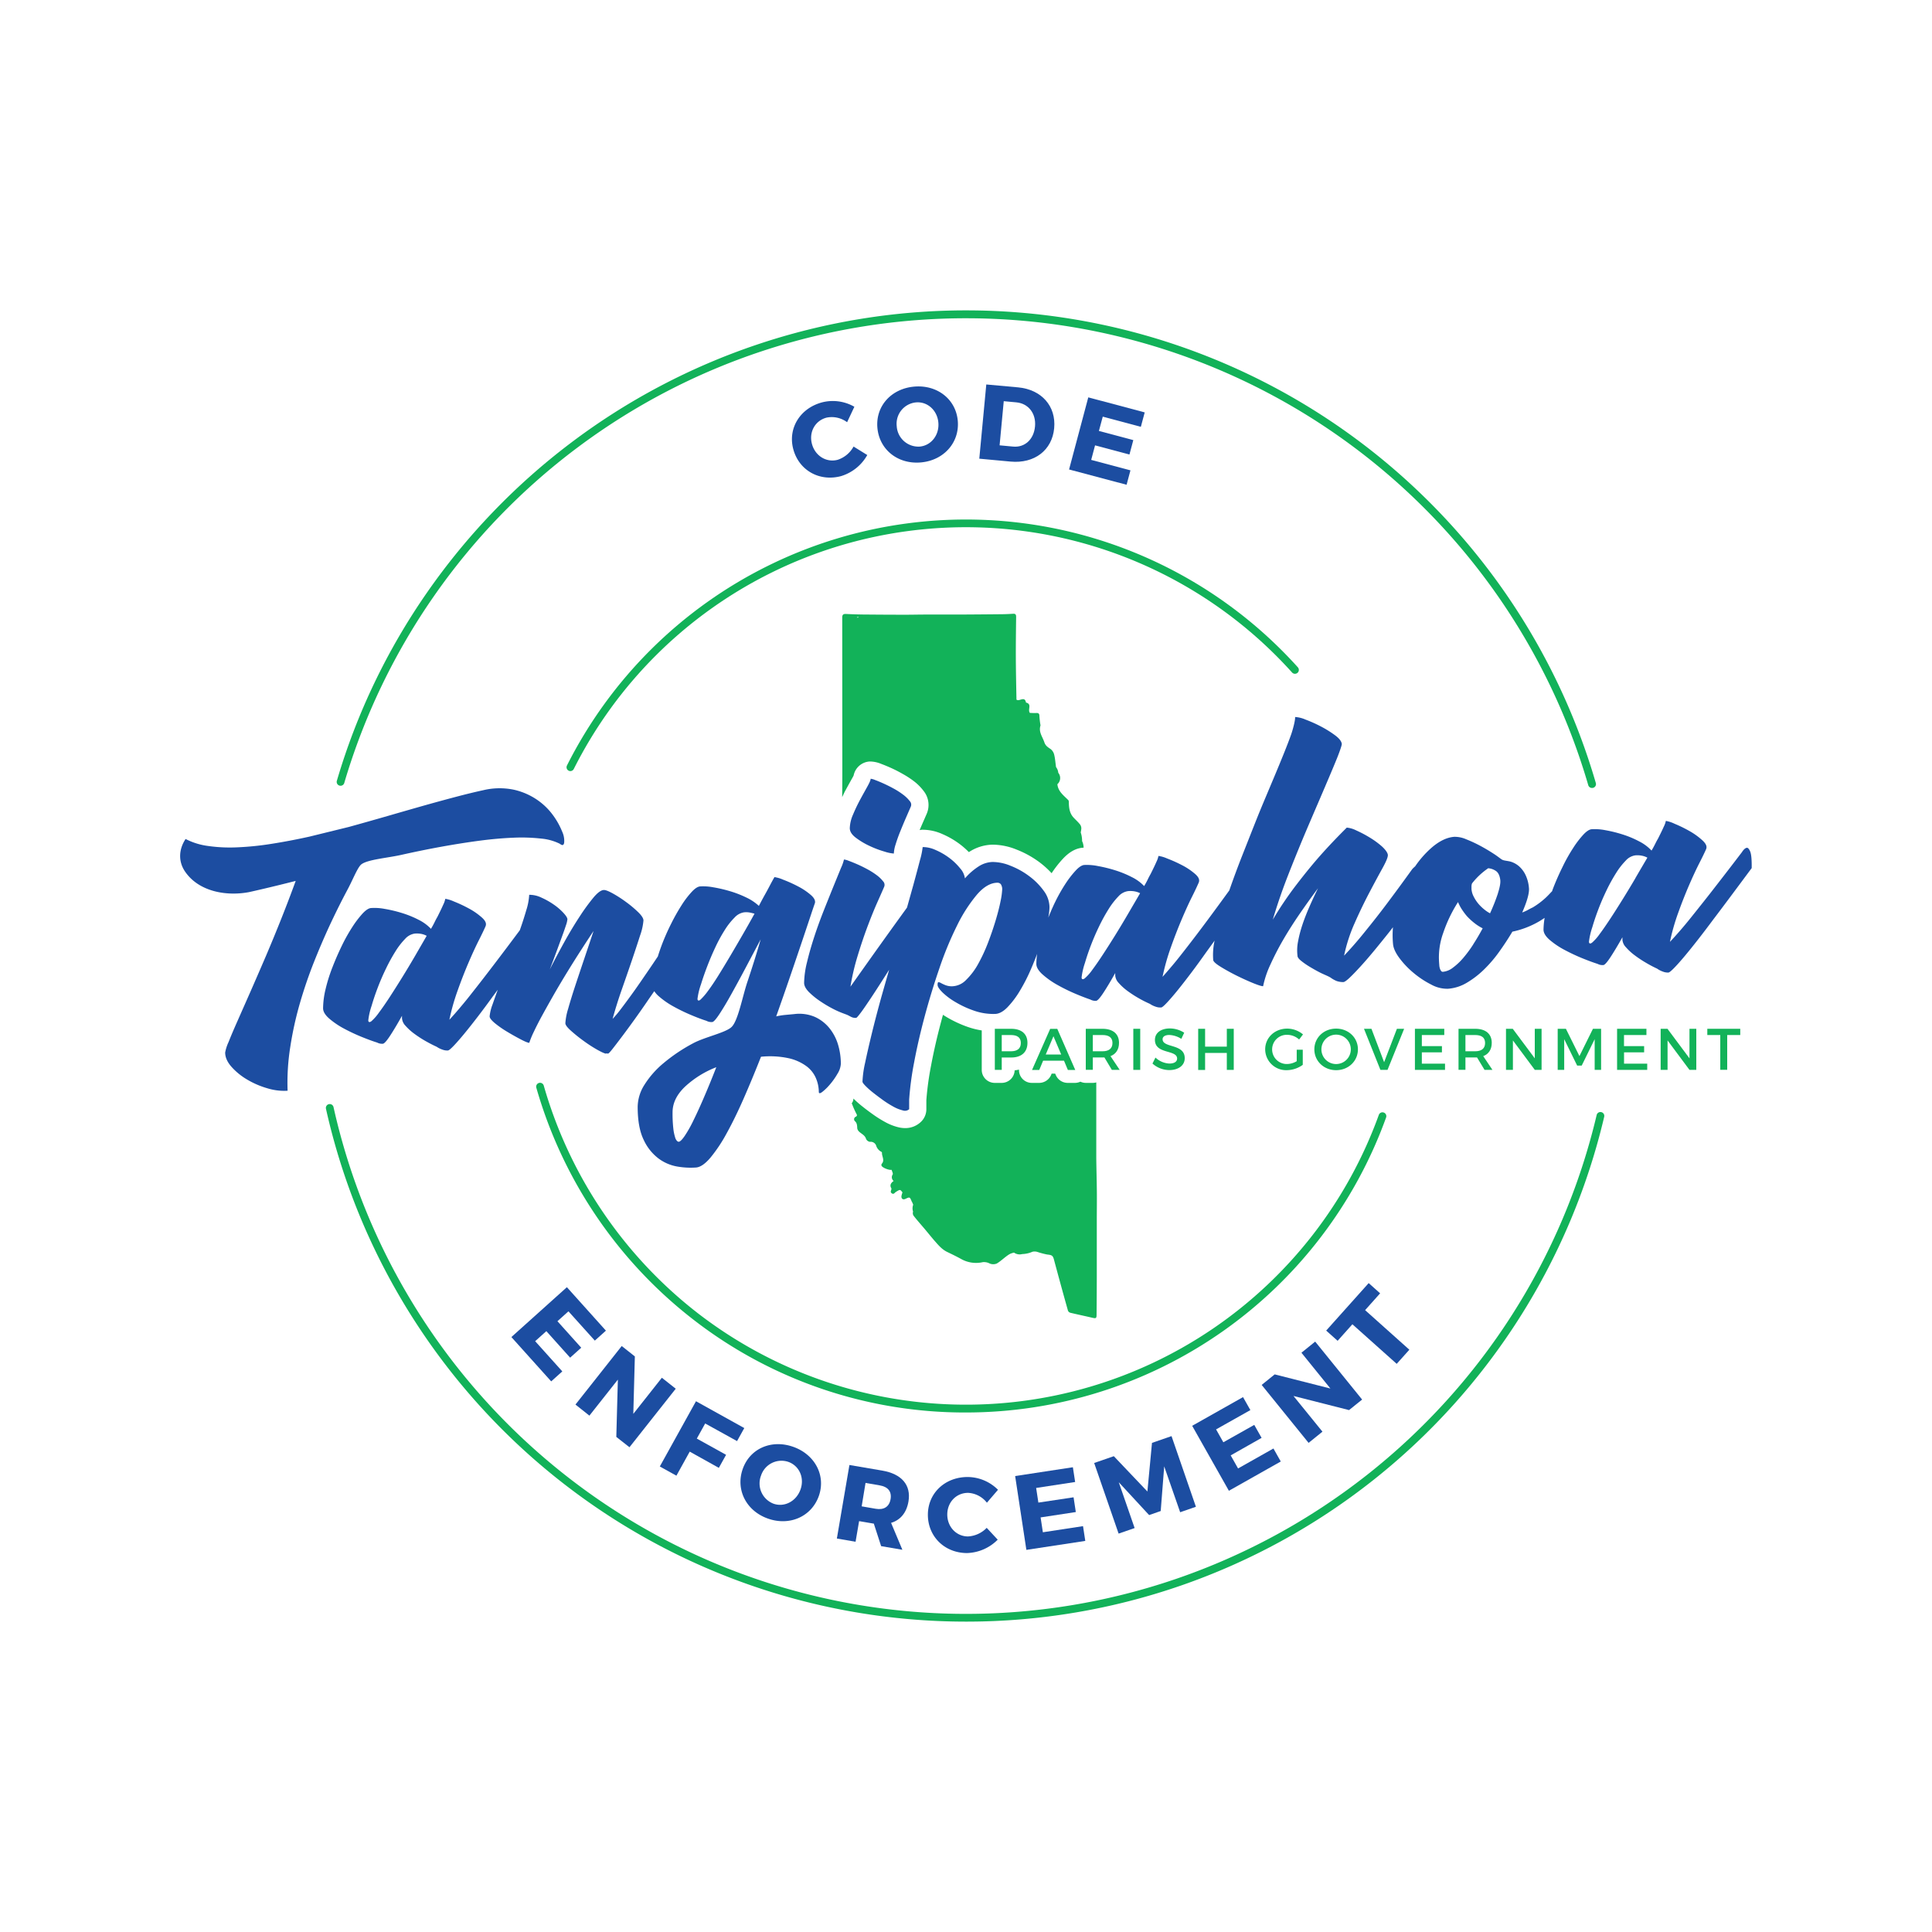 <svg id="Layer_1" data-name="Layer 1" xmlns="http://www.w3.org/2000/svg" viewBox="0 0 1000 1000"><defs><style>.cls-1{fill:#12b259;}.cls-2{fill:#1c4da1;}</style></defs><path class="cls-1" d="M295.24,399.12a2.08,2.08,0,0,1-.9-.21,2,2,0,0,1-.88-2.69A231.15,231.15,0,0,1,671.77,345.4a2,2,0,1,1-3,2.68A227.14,227.14,0,0,0,297,398,2,2,0,0,1,295.24,399.12Z"/><path class="cls-1" d="M500,731.1a229,229,0,0,1-140.58-47.66A232.73,232.73,0,0,1,277.6,563a2,2,0,1,1,3.85-1.09,228.68,228.68,0,0,0,80.41,118.32A227.19,227.19,0,0,0,713.7,577a2,2,0,0,1,3.76,1.36A231.16,231.16,0,0,1,500,731.1Z"/><path class="cls-2" d="M294.23,678.74l-5.7,5.12,12.31,13.71-5.74,5.16L282.79,689l-5.79,5.2,14.05,15.63L285.3,715l-20.61-22.94,28.73-25.81,20.2,22.49-5.74,5.16Z"/><path class="cls-2" d="M319,743.74l.81-29.66-14.74,18.65L297.86,727l23.94-30.3,6.8,5.38-.8,29.74,14.78-18.7,7.18,5.68-23.95,30.29Z"/><path class="cls-2" d="M365,736.79l-4.33,7.82,15.15,8.4-3.75,6.75L357,751.36l-6.89,12.45-8.59-4.76,18.72-33.77,25,13.88-3.74,6.75Z"/><path class="cls-2" d="M423.8,774.39C420,785,408.71,790,397.44,786s-16.77-15-13-25.68,15-15.43,26.23-11.41S427.57,763.85,423.8,774.39Zm-29.89-10.63a11.23,11.23,0,0,0,6.4,14.53c5.61,2,11.77-1.12,14-7.25s-.62-12.35-6.23-14.36A11.11,11.11,0,0,0,393.91,763.76Z"/><path class="cls-2" d="M452.28,788.59l-.27,0-7.34-1.26L442.84,798l-9.68-1.66,6.5-38.06,17,2.9c10.06,1.72,15,7.49,13.56,16-1,5.82-4.16,9.59-9,11.05l5.85,13.93-11-1.88Zm1-7.65c4.19.71,7-1,7.68-5s-1.42-6.4-5.61-7.11L448,767.55,446,779.68Z"/><path class="cls-2" d="M516.56,771.11l-5.74,6.69a13.22,13.22,0,0,0-9.67-5.1c-6.12-.05-10.79,4.77-10.84,11.11s4.54,11.4,10.66,11.45a14.5,14.5,0,0,0,9.75-4.45l5.69,6.12a23.32,23.32,0,0,1-16,6.93c-11.64-.09-20.23-8.71-20.14-20,.09-11.14,9-19.45,20.78-19.36A22.42,22.42,0,0,1,516.56,771.11Z"/><path class="cls-2" d="M536.31,770.16l1.15,7.58L555.68,775l1.16,7.63-18.22,2.78,1.17,7.69,20.78-3.17,1.17,7.64-30.49,4.64L525.44,764l29.88-4.56,1.17,7.64Z"/><path class="cls-2" d="M610.85,782.73,602.59,759l-1.81,23.1-6,2.1-15.71-17,8.21,23.72-8.29,2.87-12.65-36.55,10.17-3.52L593.89,772l2.38-25.17,10.11-3.5L619,779.9Z"/><path class="cls-2" d="M629.44,739.85l3.76,6.67,16-9,3.8,6.72-16,9.06,3.82,6.77,18.31-10.33,3.79,6.73-26.85,15.15-19-33.63,26.32-14.85,3.8,6.72Z"/><path class="cls-2" d="M698.26,729.86l-28.76-7.31,15,18.48-7.17,5.8-24.29-30,6.74-5.45,28.84,7.32-15-18.53,7.12-5.76,24.29,30Z"/><path class="cls-2" d="M706.58,678.13l22.9,20.48-6.55,7.32L700,685.44,692.35,694l-5.92-5.29,22-24.58,5.92,5.29Z"/><path class="cls-1" d="M824,407.85a2,2,0,0,1-1.92-1.45,335.5,335.5,0,0,0-643.86-1.24,2,2,0,1,1-3.83-1.13,337.12,337.12,0,0,1,46.67-97.38A340.67,340.67,0,0,1,295,229.59a339.41,339.41,0,0,1,410.61.39A339.73,339.73,0,0,1,826,405.29a2,2,0,0,1-1.36,2.48A2.23,2.23,0,0,1,824,407.85Z"/><path class="cls-1" d="M500,839.35A339.49,339.49,0,0,1,168.72,573.9a2,2,0,0,1,3.91-.87,335.44,335.44,0,0,0,653.8,4.1,2,2,0,0,1,3.9.92A339.07,339.07,0,0,1,500,839.35Z"/><path class="cls-2" d="M179.94,460.35c2.74-5.12,5.17-11.5,7.14-13,3.3-2.48,13.55-3.28,20.59-4.86s14-3,20.74-4.22,13.38-2.28,19.76-3.12,12.26-1.35,17.63-1.56a91.86,91.86,0,0,1,14.28.46,27,27,0,0,1,9.73,2.71c1.21,1,1.95.82,2.2-.55a11.23,11.23,0,0,0-1-5.69,38.55,38.55,0,0,0-4.48-8.16,33.7,33.7,0,0,0-8.21-8.17,34.8,34.8,0,0,0-12.15-5.39,36.23,36.23,0,0,0-16.18.24q-6.09,1.32-13.91,3.38T219.3,417q-9,2.56-18.84,5.41c-6.59,1.89-13.22,3.78-19.91,5.62l-20.36,5q-10,2.22-19.61,3.73a153.49,153.49,0,0,1-17.85,1.82,80,80,0,0,1-15.12-.72,35.29,35.29,0,0,1-11.55-3.6c-3.49,5.26-3.91,11.52-.28,16.85,7.17,10.52,21.58,12.87,33.25,10.62,1.22-.27,3.93-.88,8.14-1.87s9.49-2.27,15.88-3.9q-3.35,9.24-7.3,19.18T137.7,494.7q-4.11,9.56-7.9,18.2L123,528.3q-3,6.76-4.71,11.09a22,22,0,0,0-1.74,5.39q0,3.65,3.19,7.31a33.5,33.5,0,0,0,8,6.58,44.68,44.68,0,0,0,10.56,4.6,29.59,29.59,0,0,0,10.56,1.29A117.81,117.81,0,0,1,150.23,542a179.55,179.55,0,0,1,5-22.74q3.27-11.28,7.52-21.91t8.66-20Q175.84,468,179.94,460.35Z"/><path class="cls-2" d="M429.34,532.21a20.69,20.69,0,0,0-7.45-5.81,20.44,20.44,0,0,0-10.71-1.52l-4.79.45a35.46,35.46,0,0,0-4.63.75q3.8-10.7,7.21-20.67t6.08-17.89c1.77-5.28,3.25-9.67,4.41-13.17s1.9-5.67,2.2-6.51q.91-2.05-1.9-4.54a33.88,33.88,0,0,0-6.76-4.54,69.41,69.41,0,0,0-7.67-3.45,17,17,0,0,0-4.48-1.32c-.72,1.28-1.5,2.68-2.28,4.17s-1.58,3-2.59,4.8-2.08,3.8-3.19,5.93a25.36,25.36,0,0,0-6.46-4.32,55.22,55.22,0,0,0-8.51-3.3,71.81,71.81,0,0,0-8.58-2,28,28,0,0,0-6.84-.47c-1.22.1-2.66,1-4.33,2.8a47.06,47.06,0,0,0-5.25,6.88,103.3,103.3,0,0,0-5.46,9.68,116.1,116.1,0,0,0-4.87,11.06c-.74,2-1.4,3.91-2,5.85-1.27,1.89-2.55,3.81-3.79,5.63q-2.6,3.81-5.32,7.76t-5.32,7.5c-1.72,2.37-3.35,4.55-4.86,6.53a56,56,0,0,1-4.11,4.88q2-7.37,4.79-15.32t5.24-15.14q2.43-7.19,4.18-12.68a30.6,30.6,0,0,0,1.75-7.78q0-1.67-2.74-4.33a58,58,0,0,0-6.23-5.22,64.28,64.28,0,0,0-6.83-4.42c-2.23-1.23-3.8-1.85-4.71-1.82q-2.13.08-5.32,3.86a105,105,0,0,0-7.07,9.69c-2.58,3.92-5.22,8.27-7.9,13.1s-5.24,9.65-7.68,14.45q1.83-4.74,3.42-9.09l2.89-7.86q1.29-3.51,2.05-5.86a13.09,13.09,0,0,0,.76-3.12c0-.71-.66-1.8-2-3.26a29.77,29.77,0,0,0-4.94-4.28,38.91,38.91,0,0,0-6.46-3.66,14.29,14.29,0,0,0-6.38-1.48,31.31,31.31,0,0,1-1.52,8c-.9,3.1-2,6.59-3.34,10.35q-6.61,8.88-12.95,17.2-2.9,3.81-6,7.82T244,514.32c-2,2.58-4,5-6,7.37s-3.78,4.38-5.4,6.13a111.31,111.31,0,0,1,4.26-15.08q2.73-7.67,5.62-14.41c1.93-4.5,3.72-8.4,5.4-11.71s2.8-5.71,3.42-7.14,0-2.89-1.9-4.59a35,35,0,0,0-6.77-4.69,69.5,69.5,0,0,0-7.67-3.59,17.33,17.33,0,0,0-4.48-1.38,11.81,11.81,0,0,1-1.07,3.06c-.71,1.63-1.72,3.71-3,6.26-.5.85-1,1.81-1.51,2.86s-1.12,2.18-1.83,3.35a22.77,22.77,0,0,0-6.38-4.67,51.49,51.49,0,0,0-8.66-3.52,69.54,69.54,0,0,0-8.89-2.12A27.63,27.63,0,0,0,192,470c-1.21.11-2.66,1.06-4.33,2.84a52.2,52.2,0,0,0-5.32,7,87.53,87.53,0,0,0-5.47,9.78q-2.66,5.49-4.86,11.17a83.36,83.36,0,0,0-3.5,11.18,43.93,43.93,0,0,0-1.29,9.91q0,2.6,3.27,5.41a42.54,42.54,0,0,0,7.75,5.21,95.94,95.94,0,0,0,9.19,4.29q4.71,1.9,7.75,2.83a5.48,5.48,0,0,0,3,.62q1.07-.11,3.72-4.15t6.16-10.31V527a6.27,6.27,0,0,0,1.82,3.94,28.7,28.7,0,0,0,4.56,4.13,58.23,58.23,0,0,0,5.85,3.8c2.08,1.18,4,2.16,5.7,2.92a11.92,11.92,0,0,0,3,1.49,6.89,6.89,0,0,0,2.81.45c.51,0,1.55-.88,3.12-2.53s3.42-3.77,5.55-6.36,4.45-5.54,7-8.86,5.06-6.72,7.59-10.22c.84-1.12,1.71-2.31,2.57-3.47-1,2.78-1.94,5.38-2.69,7.58a24,24,0,0,0-1.52,6.17c0,.92,1,2.14,2.89,3.7a53.38,53.38,0,0,0,6.54,4.5c2.42,1.45,4.73,2.73,6.91,3.86s3.57,1.68,4.18,1.66a46.13,46.13,0,0,1,2.43-5.86q1.81-3.86,4.56-8.87T287,514.23q3.33-5.76,6.83-11.46t7-11.12c2.34-3.62,4.46-6.88,6.39-9.76q-2.29,6.89-4.79,14.3t-4.71,14.09q-2.2,6.71-3.65,11.87a31.93,31.93,0,0,0-1.44,7.45q0,1.36,3,4a79.05,79.05,0,0,0,6.69,5.34,69.16,69.16,0,0,0,7.14,4.58q3.42,1.88,4.33,1.85v-.15a1,1,0,0,1,.46.06,1.28,1.28,0,0,0,.45.06c.31,0,1.09-.83,2.36-2.44s2.89-3.74,4.86-6.35,4.18-5.62,6.61-9,4.86-6.85,7.3-10.45c.91-1.3,1.87-2.7,2.82-4.07a12.62,12.62,0,0,0,2.3,2.6,42.94,42.94,0,0,0,7.75,5.38,92.48,92.48,0,0,0,9.19,4.44c3.14,1.32,5.72,2.28,7.75,2.92a5.48,5.48,0,0,0,3,.64c.71-.06,1.92-1.39,3.65-4s3.72-5.91,6-10,4.76-8.62,7.44-13.69,5.35-10.1,8-15.12q-3,10.47-6.91,22.09c-2.58,7.74-4.79,20-8.13,23.25-3.05,3-13.93,5.22-19.91,8.45a87.73,87.73,0,0,0-15.35,10.3,47.38,47.38,0,0,0-9.87,11.2,21.78,21.78,0,0,0-3.5,11.37q0,10.78,3.12,17.14a25.32,25.32,0,0,0,7.75,9.69,22.61,22.61,0,0,0,9.88,4.15,40.27,40.27,0,0,0,9.49.46q3.35-.28,7.45-5.13a78.41,78.41,0,0,0,8.43-12.69q4.34-7.84,8.82-18.07t8.89-21.44a45.81,45.81,0,0,1,14.28.76,24.58,24.58,0,0,1,9.27,4.15,15.12,15.12,0,0,1,4.94,6.32,18.55,18.55,0,0,1,1.44,6.93c0,.91.58.94,1.75.08a27,27,0,0,0,3.95-3.84,35.66,35.66,0,0,0,3.95-5.58,10.92,10.92,0,0,0,1.75-5.16,35,35,0,0,0-1.44-9.91A25,25,0,0,0,429.34,532.21ZM214.71,495q-3.27,5.61-6.61,11t-6.46,10.19q-3.12,4.77-5.55,8a24.64,24.64,0,0,1-3.87,4.4c-1,.75-1.62.45-1.59-.53a36.82,36.82,0,0,1,1.74-7.54q1.29-4.46,3.19-9.43t4.26-9.82a91,91,0,0,1,4.86-8.83,37.9,37.9,0,0,1,5-6.47,8.29,8.29,0,0,1,4.94-2.74,12,12,0,0,1,3.42.15,9.89,9.89,0,0,1,2.81,1ZM384.28,484q-3.34,5.79-6.53,11.17t-6.16,10.14q-3,4.76-5.32,7.84a30.38,30.38,0,0,1-3.72,4.28c-.91.78-1.55.5-1.52-.49a35.43,35.43,0,0,1,1.82-7.52c.92-3,2-6.1,3.27-9.4s2.66-6.56,4.18-9.79a78.11,78.11,0,0,1,4.79-8.79,35.76,35.76,0,0,1,5.09-6.48,8.43,8.43,0,0,1,4.86-2.73,10.27,10.27,0,0,1,3,.09c.86.17,1.69.37,2.5.6Q387.63,478.21,384.28,484Zm-19.75,83.63q-3,7-5.55,12.17a63.72,63.72,0,0,1-4.56,8.12c-1.37,2-2.4,3-3.11,3.06a1.41,1.41,0,0,1-.84-.4,4.31,4.31,0,0,1-1.06-2,23.72,23.72,0,0,1-.91-4.56,69.11,69.11,0,0,1-.38-8.33q0-7,6.3-13.1a50.64,50.64,0,0,1,16.34-10.21Q367.57,560.59,364.53,567.62Z"/><path class="cls-2" d="M443.05,433.66a38.9,38.9,0,0,0,7.14,4.24,50.58,50.58,0,0,0,7.67,2.89,19.94,19.94,0,0,0,4.79,1,17.52,17.52,0,0,1,.91-4.69c.61-2,1.36-4.15,2.28-6.43s1.87-4.59,2.88-6.92,1.93-4.43,2.74-6.3a2.68,2.68,0,0,0-.61-2.85,17.3,17.3,0,0,0-3.34-3.25,39.26,39.26,0,0,0-4.86-3.14q-2.75-1.5-5.25-2.63t-4.4-1.83a8.64,8.64,0,0,0-2.36-.67c0,.71-.56,2-1.67,4s-2.35,4.2-3.72,6.74-2.61,5.14-3.73,7.82a18.78,18.78,0,0,0-1.67,7Q439.85,431.27,443.05,433.66Z"/><path class="cls-2" d="M905.92,440.82c-.55-1.37-1.18-2.08-1.75-2-.76.05-1.67.87-2.58,2.29q-7,9.19-13.68,17.77-2.88,3.74-6,7.67c-2.07,2.62-4.13,5.19-6.15,7.72s-4,4.95-6,7.24-3.78,4.3-5.4,6a108.88,108.88,0,0,1,4.26-15q2.73-7.61,5.62-14.29t5.39-11.58c1.67-3.26,2.8-5.64,3.42-7.06s0-2.88-1.9-4.63a36.09,36.09,0,0,0-6.76-4.85,68.89,68.89,0,0,0-7.67-3.74,17.29,17.29,0,0,0-4.48-1.47,11.65,11.65,0,0,1-1.07,3c-.71,1.62-1.73,3.68-3,6.21-.51.85-1,1.79-1.52,2.84s-1.12,2.16-1.82,3.32a22.69,22.69,0,0,0-6.38-4.75,50.3,50.3,0,0,0-8.67-3.62,68.07,68.07,0,0,0-8.89-2.19,27.79,27.79,0,0,0-7.06-.49q-1.83.16-4.33,2.84a49.81,49.81,0,0,0-5.32,7,86.15,86.15,0,0,0-5.47,9.79Q806,454.31,803.81,460c-.17.43-.3.86-.45,1.29-1.14,1.17-2.23,2.4-3.43,3.49a40.61,40.61,0,0,1-6.53,4.88c-.81.38-1.65.81-2.51,1.29a20,20,0,0,1-3,1.35c2.53-5.81,3.73-10.07,3.49-12.64a19.15,19.15,0,0,0-1.82-6.9,14.32,14.32,0,0,0-3.26-4.33,12,12,0,0,0-4.11-2.36c-1.47-.47-3.45-.54-4.48-1-.69-.28-2.26-1.65-4.33-3s-4.39-2.77-6.92-4.13a68.27,68.27,0,0,0-7.52-3.51,14.75,14.75,0,0,0-6.15-1.3q-5.77.4-11.86,5.69a51,51,0,0,0-8.47,9.62,14.33,14.33,0,0,0-1.51,1.45q-6.54,9.11-12.92,17.61-5.46,7.29-11.55,14.76c-4,5-7.64,9.09-10.78,12.38a81.72,81.72,0,0,1,5.47-16.85c2.53-5.74,5.09-11,7.67-15.91s4.83-9.07,6.76-12.56,2.88-5.83,2.74-6.9-1.22-2.62-3-4.26a43.41,43.41,0,0,0-6.31-4.62,61,61,0,0,0-7-3.7,13.82,13.82,0,0,0-4.94-1.47c-5.16,5.13-9.67,9.89-13.52,14.23s-8,9.41-12.46,15.22A183.29,183.29,0,0,0,658.81,476q3.2-10.84,7.44-21.81c2.84-7.31,6-15.06,8.06-20,4.38-10.48,13.5-31.29,17.76-41.82.73-1.79,2.52-6.52,2.44-7.32-.13-1.27-1.24-2.79-3.42-4.42a54.62,54.62,0,0,0-7.37-4.6,70.19,70.19,0,0,0-8-3.58,15.66,15.66,0,0,0-5.39-1.33c.2,1.61-1.28,6.91-2.06,9.11-3.83,10.84-13.1,31.91-17.38,42.58-2,5-5.07,12.82-7.91,20-2.43,6.16-4.64,12.17-6.7,18.08-3.73,5.14-7.41,10.17-11,15-1.92,2.6-3.93,5.27-6,8s-4.13,5.4-6.16,8-4,5.12-6,7.49-3.78,4.44-5.39,6.22A113,113,0,0,1,606,490.44q2.73-7.71,5.62-14.52c1.93-4.54,3.72-8.48,5.4-11.83s2.8-5.79,3.42-7.24,0-2.88-1.9-4.53a33.81,33.81,0,0,0-6.77-4.53,70.31,70.31,0,0,0-7.67-3.44,16.77,16.77,0,0,0-4.48-1.32,12,12,0,0,1-1.07,3.07c-.7,1.64-1.72,3.73-3,6.29-.5.86-1,1.82-1.51,2.88s-1.12,2.18-1.83,3.36a22.54,22.54,0,0,0-6.38-4.64,53.82,53.82,0,0,0-8.66-3.54,73.17,73.17,0,0,0-8.89-2.18,28.42,28.42,0,0,0-7.07-.56c-1.21.09-2.66,1-4.33,2.77a50.69,50.69,0,0,0-5.32,6.84,86,86,0,0,0-5.46,9.65c-1.29,2.61-2.4,5.3-3.53,8a30,30,0,0,0,.65-5.45,14.47,14.47,0,0,0-3-8.47,34.85,34.85,0,0,0-7.53-7.57A40.55,40.55,0,0,0,523,448.1a24.27,24.27,0,0,0-9.27-1.94,14,14,0,0,0-7.21,2.31,32.49,32.49,0,0,0-7.07,6.18,9.85,9.85,0,0,0-2.51-5.23,30.72,30.72,0,0,0-5.62-5.39,34.42,34.42,0,0,0-7.07-4.08,15.89,15.89,0,0,0-6.68-1.51,38.44,38.44,0,0,1-1.37,6.67q-1.37,5.31-3.49,13.07c-1,3.54-2.08,7.48-3.26,11.61-10.87,15-17.4,24.17-29.26,40.92a118.73,118.73,0,0,1,3.72-15.95q2.5-8.25,5.24-15.52t5.17-12.68q2.43-5.42,3.34-7.6a2.64,2.64,0,0,0-.61-2.84,16.87,16.87,0,0,0-3.34-3.19,38,38,0,0,0-4.86-3.07q-2.73-1.47-5.24-2.56c-1.68-.73-3.14-1.32-4.41-1.78a8.88,8.88,0,0,0-2.36-.64,22.22,22.22,0,0,1-1.52,4.31q-1.52,3.71-3.8,9.29c-1.51,3.73-3.19,7.88-5,12.45s-3.5,9.16-5,13.75-2.78,9-3.79,13.27a47.45,47.45,0,0,0-1.52,10.78q0,2.28,2.65,4.92a41,41,0,0,0,6.31,5,63.12,63.12,0,0,0,7.37,4.21c2.48,1.2,4.64,1.91,5.85,2.39.76.31,1.6.84,2.36,1.18a4.81,4.81,0,0,0,2.36.42c.3,0,1-.82,2.2-2.38s2.6-3.62,4.33-6.18,3.62-5.45,5.69-8.68c1.61-2.5,3.25-5.09,4.89-7.68-1.34,4.68-2.68,9.35-4,14q-2.81,10.14-4.94,18.88t-3.5,15.3a53.15,53.15,0,0,0-1.36,9.76c0,.4.51,1.12,1.52,2.16a41.32,41.32,0,0,0,3.87,3.44q2.37,1.88,5.17,3.9a52,52,0,0,0,5.47,3.45,19.33,19.33,0,0,0,4.86,1.93,3.3,3.3,0,0,0,3.27-.63v-5A157.54,157.54,0,0,1,473.13,550q2.13-11.41,5.47-23.87t7.6-24.87A176,176,0,0,1,495.4,479a78.48,78.48,0,0,1,10.18-15.85q5.24-6.12,10.56-6.25a2.26,2.26,0,0,1,1.9.79,4.73,4.73,0,0,1,.68,2.94,38,38,0,0,1-.83,5.8q-.84,4.27-2.51,9.86t-3.95,11.56a85.39,85.39,0,0,1-5.09,11,35,35,0,0,1-6.24,8.31,10.46,10.46,0,0,1-7.06,3.33,9,9,0,0,1-3.57-.54,19.62,19.62,0,0,1-2.36-1.08,3,3,0,0,0-1.36-.49c-.31,0-.46.46-.46,1.38s.84,2.2,2.51,3.88a34.7,34.7,0,0,0,6.69,5,51.17,51.17,0,0,0,9.49,4.42,30.2,30.2,0,0,0,10.94,1.75c2.13,0,4.28-1.17,6.46-3.37a46.54,46.54,0,0,0,6.46-8.53,91.62,91.62,0,0,0,5.92-11.6c1.11-2.56,2.11-5.09,3.07-7.6a37.2,37.2,0,0,0-.42,5.19c0,1.72,1.08,3.56,3.26,5.51a43.09,43.09,0,0,0,7.75,5.44,92.09,92.09,0,0,0,9.2,4.51c3.13,1.33,5.72,2.31,7.74,3a5.45,5.45,0,0,0,3,.66q1.07-.09,3.73-4.12t6.15-10.26v1.21a6.27,6.27,0,0,0,1.82,3.94,28.26,28.26,0,0,0,4.56,4.14,58.33,58.33,0,0,0,5.86,3.79,59.65,59.65,0,0,0,5.69,2.87,11.59,11.59,0,0,0,3,1.47,6.91,6.91,0,0,0,2.81.41c.5,0,1.54-.9,3.11-2.58s3.42-3.82,5.55-6.45,4.46-5.64,7-9,5.06-6.86,7.6-10.44c1.44-2,2.92-4,4.44-6.16a34.19,34.19,0,0,0-.72,10.08q.15,1.2,3.8,3.46t8.2,4.54q4.56,2.26,8.67,3.94c2.73,1.1,4.45,1.64,5.16,1.59a49.59,49.59,0,0,1,3.81-11.28A144.48,144.48,0,0,1,664.43,486c2.64-4.51,5.52-9,8.66-13.55s6.18-8.75,9.12-12.71c-1.52,3.09-3,6.25-4.4,9.45s-2.64,6.33-3.65,9.36a63.85,63.85,0,0,0-2.28,8.7,23.38,23.38,0,0,0-.3,7.46c0,.71.58,1.54,1.74,2.5a40,40,0,0,0,4.26,3c1.67,1,3.51,2.08,5.54,3.12s4.26,1.84,5.63,2.71a14.58,14.58,0,0,0,3.11,1.74,10.34,10.34,0,0,0,3.42.54c.61,0,1.7-.76,3.27-2.24s3.44-3.43,5.62-5.81,4.53-5.1,7.07-8.17,5.11-6.26,7.75-9.57c.65-.84,1.35-1.73,2-2.59a50.23,50.23,0,0,0,.05,8.76c.2,2.12,1.32,4.55,3.34,7.26a45,45,0,0,0,7.37,7.69,47.3,47.3,0,0,0,9.12,6,17,17,0,0,0,8.59,2.13,22.06,22.06,0,0,0,9.57-3,47,47,0,0,0,9-6.87,66.81,66.81,0,0,0,8-9.35q3.72-5.19,6.77-10.33a46.16,46.16,0,0,0,14-5.41c.91-.53,1.8-1.15,2.7-1.72a40,40,0,0,0-.58,6.07c0,1.73,1.09,3.52,3.27,5.39a42,42,0,0,0,7.75,5.18,98.51,98.51,0,0,0,9.19,4.3q4.71,1.9,7.75,2.85a5.56,5.56,0,0,0,3,.63q1.07-.09,3.72-4.13t6.16-10.26v1.21a6.24,6.24,0,0,0,1.82,3.95,28.45,28.45,0,0,0,4.56,4.19,59.27,59.27,0,0,0,5.85,3.87,62.08,62.08,0,0,0,5.7,3,12.46,12.46,0,0,0,3,1.55,7.2,7.2,0,0,0,2.81.5c.51,0,1.54-.86,3.12-2.48s3.42-3.7,5.54-6.24,4.46-5.45,7-8.71,5.07-6.6,7.6-10c6-7.9,12.61-16.81,19.91-26.64Q906.76,442.88,905.92,440.82Zm-322,32.12q-3.27,5.61-6.61,11t-6.46,10.14q-3.12,4.76-5.54,8a23.67,23.67,0,0,1-3.88,4.34c-1,.74-1.62.43-1.59-.56a36.4,36.4,0,0,1,1.74-7.5q1.29-4.44,3.19-9.38c1.27-3.3,2.69-6.55,4.26-9.78a89.91,89.91,0,0,1,4.86-8.78,38.19,38.19,0,0,1,5-6.45,8.31,8.31,0,0,1,5-2.73,12.34,12.34,0,0,1,3.41.14,10,10,0,0,1,2.82.95Zm178.66,15.84a63.37,63.37,0,0,1-5.24,7.09,31.86,31.86,0,0,1-5.32,5A9.87,9.87,0,0,1,746.9,503a1.05,1.05,0,0,1-1-.47,4.06,4.06,0,0,1-.62-1.25,8,8,0,0,1-.3-1.5c0-.5-.08-.91-.08-1.21A37,37,0,0,1,747,482.91a72.71,72.71,0,0,1,7.67-16,22.8,22.8,0,0,0,2.13,4,35,35,0,0,0,2.43,3.24,31.62,31.62,0,0,0,3.95,3.64,23.88,23.88,0,0,0,4.25,2.7C765.9,483.35,764.27,486.12,762.55,488.78Zm12.77-26.44a100.3,100.3,0,0,1-4.11,10.39,17.92,17.92,0,0,1-3.11-2.1,22.35,22.35,0,0,1-3-2.95,18.52,18.52,0,0,1-2.35-3.61,9.85,9.85,0,0,1-1.14-3.94c0-.48,0-1,0-1.44a4.19,4.19,0,0,1,.3-1.47,37.19,37.19,0,0,1,8.36-7.82,8.29,8.29,0,0,1,3.88,1.34c1.26.8,2.05,2.36,2.35,4.66C776.73,456.9,776.33,459.22,775.32,462.34Zm71.19-7.89q-3.27,5.58-6.61,10.95c-2.23,3.59-4.39,7-6.46,10.14s-3.93,5.84-5.55,8a24.25,24.25,0,0,1-3.88,4.38c-1,.75-1.62.45-1.59-.54a37.72,37.72,0,0,1,1.75-7.53q1.29-4.44,3.19-9.41c1.26-3.31,2.68-6.57,4.25-9.81a88,88,0,0,1,4.87-8.79,37.36,37.36,0,0,1,5-6.42,8.16,8.16,0,0,1,4.94-2.69,12,12,0,0,1,3.42.19,9.91,9.91,0,0,1,2.81,1Q849.77,448.86,846.51,454.45Z"/><path class="cls-1" d="M435.91,412.58c.5-1,.91-2,1.44-3,1.41-2.6,2.68-4.9,3.83-6.93.33-.58.53-1,.65-1.21a9,9,0,0,1,8.16-7.28c.22,0,.48,0,.69,0a15.52,15.52,0,0,1,5.44,1.23q2.19.81,5,2.06c1.88.85,3.86,1.84,5.89,3a48.3,48.3,0,0,1,6,3.88,26.1,26.1,0,0,1,5,5,11.6,11.6,0,0,1,1.63,11.94l-1.05,2.4L477,427.3c-.34.79-.65,1.56-1,2.35a9.63,9.63,0,0,1,1.2-.17h.76a24.76,24.76,0,0,1,9.83,2.24,43.75,43.75,0,0,1,8.91,5.14,41.19,41.19,0,0,1,4.78,4.19l.29-.18a23,23,0,0,1,11.77-3.67H514a33.4,33.4,0,0,1,12.2,2.55A50.75,50.75,0,0,1,538,446.27a46,46,0,0,1,6.31,5.7,57.19,57.19,0,0,1,6.05-7.69c3.28-3.43,6.58-5.23,10.1-5.51l.4,0a7.71,7.71,0,0,0-.77-3.41,13.78,13.78,0,0,0-.71-4.49,15.57,15.57,0,0,0,.29-1.75,3.42,3.42,0,0,0-.58-2.3c-1-1.29-2.24-2.39-3.36-3.59-2-2.12-2.44-4.77-2.49-7.55,0-.51,0-1.21-.27-1.51-2.37-2.43-5.3-4.46-5.67-8.26a4.27,4.27,0,0,0,.78-5.47l-.33-.5a5.42,5.42,0,0,0-1.13-2.87c-.33-2.05-.44-4.16-.91-6.18a5.38,5.38,0,0,0-1.83-3.12c-1.46-1-2.71-1.7-3.33-3.58-.94-2.83-3.07-5.34-2-8.63a1.4,1.4,0,0,0-.05-.53,42.78,42.78,0,0,1-.5-4.36c0-1.14-.33-1.66-1.52-1.62s-2.48,0-3.43-.07c-1.28-1.77,1.3-4.57-2-5.33-.66-3.66-3.57-.27-4.93-1.55-.12-7.12-.29-14.21-.32-21.3s.06-14.34.15-21.51c0-1.14-.33-1.68-1.52-1.61-1.77.11-3.55.21-5.33.23q-11.37.12-22.75.18c-5.79,0-11.58,0-17.37,0-3.52,0-7,.1-10.55.09q-9.41,0-18.81-.09c-3.9,0-7.79-.11-11.68-.3-1.53-.08-2,.42-2,1.9l.05,77.1Q436,404.65,435.91,412.58Zm8.29-93.42c0,.19,0,.35,0,.5h-.75Z"/><polygon class="cls-1" points="539.92 548.97 539.92 548.97 537.89 553.77 539.92 548.97"/><rect class="cls-1" x="565.63" y="547.36" width="1.67"/><polygon class="cls-1" points="545.27 536.33 543.27 541.06 545.27 536.33 545.27 536.33"/><path class="cls-1" d="M527,543.08a5.93,5.93,0,0,1-3.8,1.06A5.93,5.93,0,0,0,527,543.08Z"/><path class="cls-1" d="M567.73,616.78c-.06-5.72-.23-11.43-.3-17.14,0-4.59,0-9.19,0-13.78q0-7.7,0-15.4c0-3.4,0-6.81,0-10.21a6.63,6.63,0,0,1-1.73.25H562a6.52,6.52,0,0,1-2.79-.63,6.58,6.58,0,0,1-2.73.63h-3.83a6.71,6.71,0,0,1-6.19-4.1l-.3-.7h-1.82l-.29.7a6.75,6.75,0,0,1-6.2,4.1h-3.74a6.62,6.62,0,0,1-6.67-6.88,17.74,17.74,0,0,1-2.26.39,6.72,6.72,0,0,1-6.72,6.49h-3.58a6.73,6.73,0,0,1-6.73-6.73V533.34a40.11,40.11,0,0,1-7.2-1.79,60.52,60.52,0,0,1-11.14-5.21c-.6-.36-1.17-.72-1.72-1.08-.3,1-.58,2.1-.86,3.15-2.17,8.05-3.95,15.85-5.32,23.18a152.15,152.15,0,0,0-2.43,17.82v4.75a9,9,0,0,1-2.48,6.18,11.6,11.6,0,0,1-8.53,3.56,14.59,14.59,0,0,1-3.16-.36,27.44,27.44,0,0,1-7.19-2.79,60,60,0,0,1-6.44-4.06c-2-1.42-3.84-2.82-5.53-4.17a52.46,52.46,0,0,1-4.42-3.92,3.89,3.89,0,0,1-.85,2.43c-.05.07.1.32.17.48a48.09,48.09,0,0,0,2.15,4.86c.44.78.58,1.14-.22,1.64a1.39,1.39,0,0,0-.33,2.43c1,1,1,2.28,1.06,3.6a3.23,3.23,0,0,0,1.16,1.87c1.24,1.1,2.85,1.75,3.41,3.61a2.62,2.62,0,0,0,2,1.49,3,3,0,0,1,3.18,1.85,5.4,5.4,0,0,0,2.83,3.37.58.58,0,0,1,.22.46c-.11,1.9,1.58,3.84-.14,5.72a1.12,1.12,0,0,0-.07,1c.47,1,3.83,2.36,5.2,2.09.2.82.85,1.9.54,2.44a2.46,2.46,0,0,0,.51,3.32c-1.39,1-2.19,2.19-1.17,3.83.07.11,0,.31,0,.46-.1.72-.77,1.43.24,2.13s1.47-.36,2.06-.72c2.22-1.36,2.19-1.4,3.44.23a11.37,11.37,0,0,0-.53,1.92c-.13,1.39.81,2,2,1.46,2.33-1.09,2.33-1.09,3.32,1.33.06.17.2.3.27.46.16.4.34.8.49,1.21l-.12.34a5.3,5.3,0,0,0,.06,3.23h0a2.37,2.37,0,0,0,.27,2.13c1.78,2.29,3.72,4.46,5.6,6.68,1.68,2,3.29,4,5,6,2,2.26,3.92,4.68,6.77,6.05,2.5,1.21,5,2.41,7.44,3.77a15.72,15.72,0,0,0,11,1.52,6.38,6.38,0,0,1,3.62.72,4.78,4.78,0,0,0,3.6,0c2.17-1.28,4-3.16,6.09-4.53a8.51,8.51,0,0,1,1.31-.7c.37-.1.73-.21,1.08-.34a2.89,2.89,0,0,1,.49-.07,5.11,5.11,0,0,0,2.85.91,5.23,5.23,0,0,0,1.4-.18,14.35,14.35,0,0,0,5.28-1.2,5.05,5.05,0,0,1,2.73.16,42.61,42.61,0,0,0,4.87,1.28c2.58.27,3,.55,3.62,3q3.5,13.07,7.15,26.06a1.91,1.91,0,0,0,1.22,1.08c3.75.9,7.54,1.69,11.31,2.57,2,.46,2.27.33,2.28-1.59q.09-9.67.11-19.36c0-5,0-10,0-15s0-9.79,0-14.68S567.78,621.67,567.73,616.78Z"/><path class="cls-1" d="M528.41,546.23a10.21,10.21,0,0,1-5,1.13h0A10.21,10.21,0,0,0,528.41,546.23Z"/><path class="cls-1" d="M523.24,535.73a6.12,6.12,0,0,1,3.8,1A6.12,6.12,0,0,0,523.24,535.73Z"/><path class="cls-1" d="M523.39,532.5c5.35,0,8.42,2.65,8.42,7.27,0,4.8-3.07,7.59-8.42,7.59H518.5v6.41h-3.58V532.5Zm-4.89,11.64h4.74c3.28,0,5.14-1.4,5.14-4.28s-1.86-4.13-5.14-4.13H518.5Z"/><path class="cls-1" d="M539.92,549l-2,4.8h-3.74l9.39-21.27h3.68l9.3,21.27h-3.83l-2-4.8Zm5.35-12.64-4,9.45h8Z"/><path class="cls-1" d="M571.64,547.33c-.3,0-.63,0-1,0h-5v6.41H562V532.5h8.63c5.44,0,8.57,2.65,8.57,7.27,0,3.4-1.58,5.8-4.41,6.89l4.77,7.11h-4.07Zm-1-3.19c3.28,0,5.17-1.4,5.17-4.28s-1.89-4.13-5.17-4.13h-5v8.41Z"/><path class="cls-1" d="M586.6,553.77V532.5h3.58v21.27Z"/><path class="cls-1" d="M612.94,534.54l-1.49,3.16a12.68,12.68,0,0,0-6.23-2c-2.09,0-3.46.79-3.46,2.21,0,4.65,11.49,2.16,11.45,9.82,0,3.8-3.34,6.14-8,6.14a13.07,13.07,0,0,1-8.69-3.38l1.55-3.1a11.21,11.21,0,0,0,7.2,3.1c2.49,0,4-.94,4-2.58,0-4.74-11.48-2.1-11.48-9.66,0-3.65,3.13-5.93,7.75-5.93A13.81,13.81,0,0,1,612.94,534.54Z"/><path class="cls-1" d="M635,553.77V545H623.76v8.81h-3.58V532.5h3.58v9.24H635V532.5h3.59v21.27Z"/><path class="cls-1" d="M674.31,543.32v7.84a14.44,14.44,0,0,1-8.27,2.76,10.84,10.84,0,0,1-11.18-10.78c0-6.08,4.95-10.73,11.4-10.73a12.8,12.8,0,0,1,8.17,3l-2,2.64a9.31,9.31,0,0,0-6.14-2.43,7.56,7.56,0,1,0,0,15.11,9.92,9.92,0,0,0,4.89-1.46v-5.93Z"/><path class="cls-1" d="M702.86,543.14c0,6.08-4.93,10.78-11.28,10.78s-11.27-4.7-11.27-10.78,4.92-10.73,11.27-10.73S702.86,537.06,702.86,543.14Zm-18.9,0a7.61,7.61,0,0,0,15.22,0,7.61,7.61,0,0,0-15.22,0Z"/><path class="cls-1" d="M714.5,553.77,706,532.5h3.86l6.56,17.29,6.62-17.29h3.74l-8.6,21.27Z"/><path class="cls-1" d="M735.94,535.73v5.74h10.4v3.22h-10.4v5.86h12v3.22H732.36V532.5h15.19v3.23Z"/><path class="cls-1" d="M764.51,547.33c-.3,0-.63,0-1,0h-5v6.41h-3.58V532.5h8.63c5.44,0,8.57,2.65,8.57,7.27,0,3.4-1.58,5.8-4.41,6.89l4.77,7.11H768.4Zm-1-3.19c3.28,0,5.17-1.4,5.17-4.28s-1.89-4.13-5.17-4.13h-5v8.41Z"/><path class="cls-1" d="M794.42,553.77l-11.34-15.25v15.25H779.5V532.5H783l11.4,15.29V532.5h3.52v21.27Z"/><path class="cls-1" d="M825.4,553.77l0-15.89-6.72,13.68h-2.34l-6.71-13.68v15.89h-3.37V532.5h4.25l7,14.13,7-14.13h4.22v21.27Z"/><path class="cls-1" d="M840.58,535.73v5.74H851v3.22h-10.4v5.86h12v3.22H837V532.5h15.19v3.23Z"/><path class="cls-1" d="M874.47,553.77l-11.34-15.25v15.25h-3.58V532.5h3.53l11.39,15.29V532.5H878v21.27Z"/><path class="cls-1" d="M894,535.73v18h-3.59v-18h-6.71V532.5h17.05v3.23Z"/><path class="cls-2" d="M442.22,210.54l-3.76,8a13.28,13.28,0,0,0-10.68-2.36c-5.92,1.58-9.15,7.46-7.52,13.59s7.4,9.79,13.32,8.22a14.48,14.48,0,0,0,8.22-6.86l7.1,4.39a23.31,23.31,0,0,1-13.59,10.92c-11.25,3-21.82-3.05-24.72-14-2.87-10.77,3.56-21.16,14.92-24.18A22.43,22.43,0,0,1,442.22,210.54Z"/><path class="cls-2" d="M495.74,217.77c1,11.21-7.16,20.52-19.08,21.58s-21.52-6.63-22.52-17.89,7.18-20.3,19.05-21.35S494.75,206.62,495.74,217.77Zm-31.59,2.86a11.23,11.23,0,0,0,11.9,10.52c5.93-.53,10.21-6,9.64-12.43s-5.73-11-11.67-10.43A11.1,11.1,0,0,0,464.15,220.63Z"/><path class="cls-2" d="M527,200.5c12.08,1.13,19.7,9.7,18.64,21.13s-10.25,18.44-22.61,17.28l-16.15-1.5L510.5,199Zm-9.61,30,7,.65c6,.56,10.7-3.66,11.33-10.41s-3.43-11.9-9.64-12.48l-6.54-.61Z"/><path class="cls-2" d="M570.79,215.65l-2,7.41,17.81,4.74-2,7.46-17.8-4.74-2,7.52,20.32,5.41-2,7.46L553.35,243l9.94-37.32,29.21,7.78-2,7.46Z"/></svg>